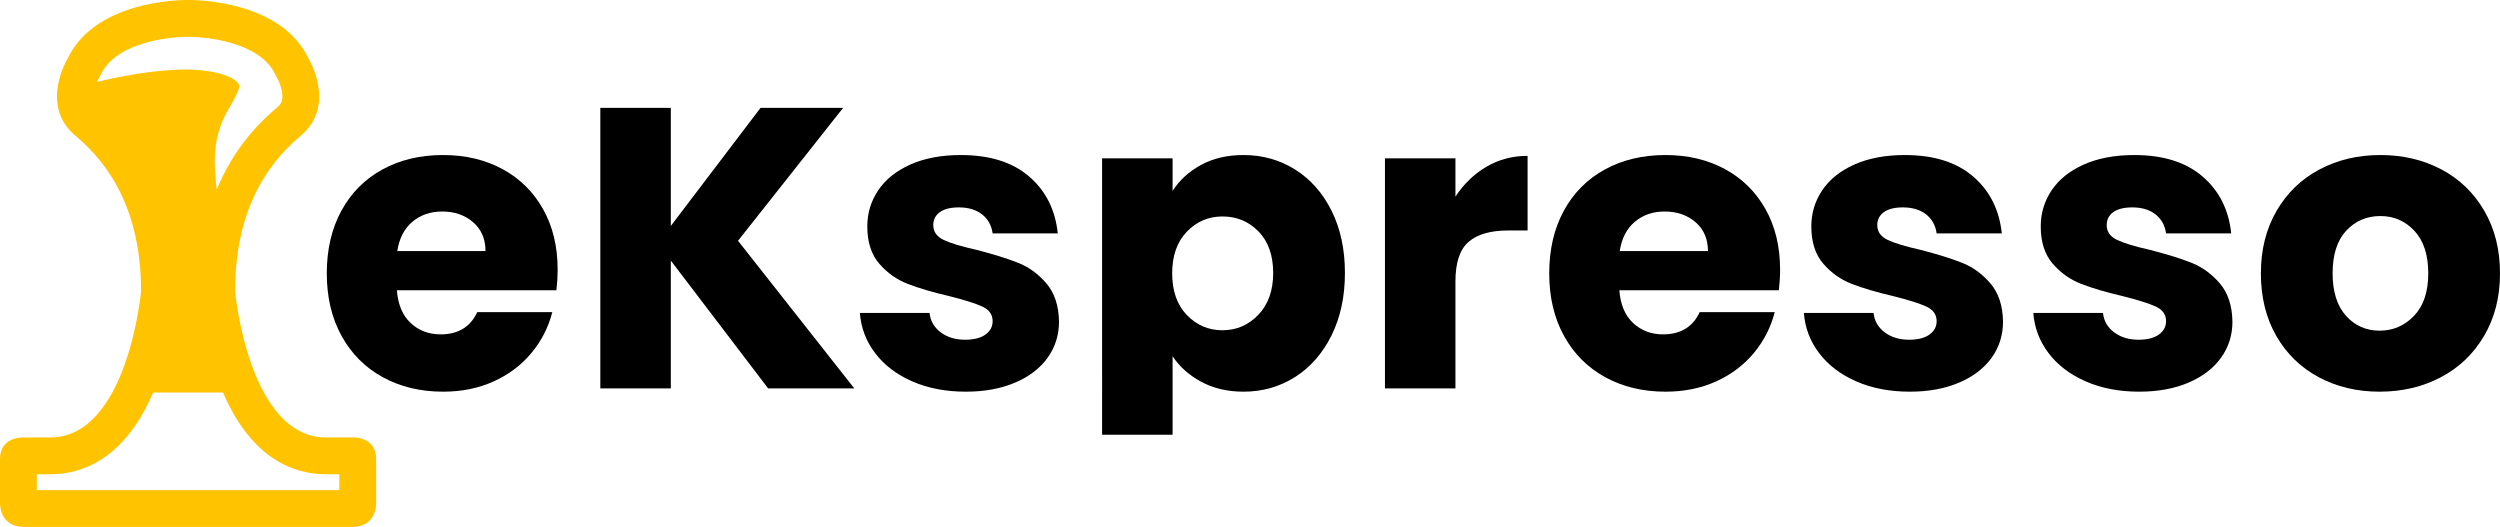 <?xml version="1.0" encoding="utf-8"?>
<!-- Generator: Adobe Illustrator 14.0.0, SVG Export Plug-In . SVG Version: 6.00 Build 43363)  -->
<!DOCTYPE svg PUBLIC "-//W3C//DTD SVG 1.0//EN" "http://www.w3.org/TR/2001/REC-SVG-20010904/DTD/svg10.dtd">
<svg version="1.0" id="Layer_1" xmlns="http://www.w3.org/2000/svg" xmlns:xlink="http://www.w3.org/1999/xlink" x="0px" y="0px"
	 width="1630.571px" height="343.672px" viewBox="0 0 1630.571 343.672" enable-background="new 0 0 1630.571 343.672"
	 xml:space="preserve">
<g>
	<g>
		<path d="M362.912,189.313H258.852c0.714,9.323,3.716,16.449,9.006,21.377c5.284,4.933,11.784,7.395,19.496,7.395
			c11.47,0,19.448-4.836,23.933-14.518h48.938c-2.512,9.857-7.038,18.731-13.579,26.617c-6.547,7.894-14.746,14.078-24.604,18.557
			c-9.861,4.482-20.886,6.72-33.076,6.72c-14.697,0-27.787-3.13-39.256-9.411c-11.476-6.269-20.438-15.235-26.889-26.888
			c-6.456-11.649-9.682-25.276-9.682-40.874c0-15.594,3.182-29.213,9.546-40.871c6.363-11.652,15.281-20.614,26.756-26.89
			c11.469-6.271,24.646-9.411,39.524-9.411c14.522,0,27.43,3.051,38.723,9.142c11.297,6.099,20.122,14.794,26.487,26.083
			c6.361,11.294,9.545,24.471,9.545,39.527C363.719,180.172,363.449,184.655,362.912,189.313z M316.659,163.768
			c0-7.886-2.685-14.158-8.064-18.821c-5.376-4.66-12.099-6.991-20.166-6.991c-7.709,0-14.209,2.243-19.494,6.721
			c-5.289,4.481-8.564,10.849-9.814,19.09H316.659z"/>
		<polygon points="549.901,70.36 496.035,70.36 437.528,147.368 437.528,70.36 391.548,70.36 391.548,253.313 437.528,253.313 
			437.528,169.955 500.987,253.313 557.188,253.313 481.359,157.045 		"/>
		<path d="M594.991,248.742c-10.219-4.479-18.285-10.623-24.201-18.419c-5.917-7.796-9.235-16.54-9.949-26.22h45.444
			c0.535,5.199,2.956,9.413,7.262,12.64c4.298,3.226,9.586,4.837,15.863,4.837c5.734,0,10.17-1.115,13.308-3.361
			c3.135-2.237,4.707-5.15,4.707-8.737c0-4.301-2.243-7.481-6.725-9.545c-4.482-2.061-11.741-4.342-21.777-6.856
			c-10.76-2.51-19.725-5.152-26.891-7.937c-7.172-2.773-13.358-7.165-18.553-13.172c-5.201-6.007-7.799-14.119-7.799-24.336
			c0-8.605,2.373-16.442,7.125-23.528c4.749-7.08,11.741-12.682,20.973-16.806c9.234-4.121,20.213-6.185,32.943-6.185
			c18.822,0,33.651,4.663,44.499,13.982c10.845,9.326,17.074,21.695,18.688,37.109h-42.483c-0.719-5.197-3.005-9.317-6.857-12.371
			c-3.857-3.043-8.922-4.571-15.193-4.571c-5.378,0-9.504,1.035-12.366,3.094c-2.872,2.062-4.305,4.886-4.305,8.471
			c0,4.302,2.287,7.528,6.858,9.679c4.571,2.153,11.696,4.303,21.378,6.454c11.112,2.87,20.165,5.691,27.157,8.469
			c6.99,2.783,13.13,7.263,18.418,13.444c5.284,6.189,8.023,14.477,8.203,24.876c0,8.783-2.469,16.628-7.396,23.526
			c-4.935,6.901-12.013,12.327-21.242,16.271c-9.236,3.94-19.944,5.912-32.134,5.912
			C616.86,255.461,605.208,253.224,594.991,248.742z"/>
		<path d="M783.351,107.569c7.885-4.302,17.117-6.452,27.697-6.452c12.368,0,23.567,3.14,33.611,9.411
			c10.035,6.275,17.971,15.237,23.8,26.89c5.823,11.657,8.74,25.187,8.74,40.604c0,15.419-2.917,28.999-8.74,40.737
			c-5.829,11.74-13.765,20.798-23.8,27.156c-10.044,6.368-21.243,9.546-33.611,9.546c-10.398,0-19.588-2.149-27.563-6.452
			c-7.978-4.301-14.208-9.859-18.688-16.672v51.205h-45.98V103.267h45.98v21.244C769.277,117.522,775.463,111.871,783.351,107.569z
			 M820.863,150.996c-6.368-6.543-14.21-9.813-23.528-9.813c-9.143,0-16.9,3.318-23.259,9.949
			c-6.366,6.632-9.546,15.687-9.546,27.156c0,11.476,3.18,20.531,9.546,27.158c6.358,6.638,14.116,9.952,23.259,9.952
			c9.142,0,16.938-3.363,23.391-10.082c6.454-6.727,9.681-15.818,9.681-27.294C830.406,166.554,827.223,157.542,820.863,150.996z"/>
		<path d="M969.443,108.78c8.069-4.749,17.032-7.124,26.895-7.124v48.668h-12.64c-11.472,0-20.079,2.466-25.813,7.393
			c-5.738,4.938-8.611,13.58-8.611,25.949v69.646H903.3V103.267h45.975v25.008C954.659,120.03,961.382,113.532,969.443,108.78z"/>
		<path d="M1160.228,189.313h-104.064c0.718,9.323,3.718,16.449,9.014,21.377c5.286,4.933,11.783,7.395,19.491,7.395
			c11.468,0,19.448-4.836,23.929-14.518h48.938c-2.514,9.857-7.039,18.731-13.574,26.617c-6.547,7.894-14.748,14.078-24.608,18.557
			c-9.857,4.482-20.885,6.72-33.074,6.72c-14.694,0-27.78-3.13-39.255-9.411c-11.475-6.269-20.436-15.235-26.89-26.888
			c-6.454-11.649-9.681-25.276-9.681-40.874c0-15.594,3.181-29.213,9.544-40.871c6.365-11.652,15.285-20.614,26.759-26.89
			c11.465-6.271,24.645-9.411,39.522-9.411c14.525,0,27.436,3.051,38.722,9.142c11.296,6.099,20.122,14.794,26.484,26.083
			c6.367,11.294,9.551,24.471,9.551,39.527C1161.034,180.172,1160.765,184.655,1160.228,189.313z M1113.98,163.768
			c0-7.886-2.697-14.158-8.068-18.821c-5.379-4.66-12.101-6.991-20.17-6.991c-7.71,0-14.207,2.243-19.497,6.721
			c-5.283,4.481-8.561,10.849-9.815,19.09H1113.98z"/>
		<path d="M1210.692,248.742c-10.217-4.479-18.285-10.623-24.197-18.419c-5.91-7.796-9.236-16.54-9.945-26.22h45.439
			c0.535,5.199,2.964,9.413,7.265,12.64c4.303,3.226,9.586,4.837,15.866,4.837c5.735,0,10.169-1.115,13.307-3.361
			c3.134-2.237,4.702-5.15,4.702-8.737c0-4.301-2.237-7.481-6.723-9.545c-4.479-2.061-11.745-4.342-21.779-6.856
			c-10.755-2.51-19.718-5.152-26.89-7.937c-7.167-2.773-13.353-7.165-18.552-13.172c-5.199-6.007-7.797-14.119-7.797-24.336
			c0-8.605,2.371-16.442,7.121-23.528c4.749-7.08,11.746-12.682,20.98-16.806c9.23-4.121,20.206-6.185,32.935-6.185
			c18.831,0,33.653,4.663,44.504,13.982c10.843,9.326,17.075,21.695,18.692,37.109h-42.492c-0.721-5.197-3.003-9.317-6.854-12.371
			c-3.86-3.043-8.919-4.571-15.188-4.571c-5.385,0-9.507,1.035-12.378,3.094c-2.864,2.062-4.302,4.886-4.302,8.471
			c0,4.302,2.288,7.528,6.861,9.679c4.571,2.153,11.689,4.303,21.378,6.454c11.109,2.87,20.163,5.691,27.161,8.469
			c6.984,2.783,13.12,7.263,18.415,13.444c5.289,6.189,8.023,14.477,8.2,24.876c0,8.783-2.465,16.628-7.397,23.526
			c-4.932,6.901-12.013,12.327-21.237,16.271c-9.24,3.94-19.944,5.912-32.131,5.912
			C1232.563,255.461,1220.918,253.224,1210.692,248.742z"/>
		<path d="M1360.334,248.742c-10.22-4.479-18.284-10.623-24.202-18.419c-5.908-7.796-9.235-16.54-9.944-26.22h45.441
			c0.536,5.199,2.959,9.413,7.261,12.64c4.302,3.226,9.586,4.837,15.867,4.837c5.733,0,10.17-1.115,13.305-3.361
			c3.135-2.237,4.702-5.15,4.702-8.737c0-4.301-2.234-7.481-6.716-9.545c-4.485-2.061-11.748-4.342-21.783-6.856
			c-10.752-2.51-19.717-5.152-26.885-7.937c-7.172-2.773-13.352-7.165-18.554-13.172c-5.199-6.007-7.8-14.119-7.8-24.336
			c0-8.605,2.371-16.442,7.119-23.528c4.754-7.08,11.746-12.682,20.98-16.806c9.235-4.121,20.207-6.185,32.938-6.185
			c18.828,0,33.654,4.663,44.5,13.982c10.851,9.326,17.079,21.695,18.693,37.109h-42.493c-0.713-5.197-3.001-9.317-6.853-12.371
			c-3.861-3.043-8.919-4.571-15.188-4.571c-5.378,0-9.506,1.035-12.379,3.094c-2.864,2.062-4.294,4.886-4.294,8.471
			c0,4.302,2.281,7.528,6.856,9.679c4.569,2.153,11.695,4.303,21.374,6.454c11.114,2.87,20.169,5.691,27.161,8.469
			c6.989,2.783,13.123,7.263,18.419,13.444c5.288,6.189,8.021,14.477,8.201,24.876c0,8.783-2.468,16.628-7.399,23.526
			c-4.926,6.901-12.011,12.327-21.233,16.271c-9.246,3.94-19.949,5.912-32.138,5.912
			C1382.201,255.461,1370.56,253.224,1360.334,248.742z"/>
		<path d="M1512.395,246.05c-11.742-6.269-20.975-15.235-27.698-26.888c-6.715-11.649-10.084-25.276-10.084-40.874
			c0-15.414,3.406-28.991,10.221-40.738c6.814-11.735,16.132-20.747,27.966-27.022c11.829-6.271,25.1-9.411,39.797-9.411
			c14.689,0,27.968,3.14,39.79,9.411c11.832,6.275,21.154,15.287,27.966,27.022c6.813,11.748,10.22,25.325,10.22,40.738
			c0,15.422-3.452,28.999-10.353,40.739c-6.899,11.745-16.317,20.754-28.232,27.023c-11.921,6.281-25.235,9.411-39.933,9.411
			C1537.354,255.461,1524.132,252.331,1512.395,246.05z M1574.511,205.987c6.186-6.455,9.275-15.688,9.275-27.699
			c0-12.006-3.003-21.243-9.004-27.695c-6.012-6.455-13.41-9.68-22.187-9.68c-8.962,0-16.402,3.185-22.315,9.548
			c-5.919,6.364-8.882,15.639-8.882,27.827c0,12.011,2.917,21.244,8.744,27.699c5.825,6.453,13.128,9.68,21.911,9.68
			C1560.838,215.667,1568.318,212.44,1574.511,205.987z"/>
	</g>
	<path fill="#FFC300" d="M245.338,328.005c0,0,0-14.667,0-28.667s-14-14-14-14h-18.667c-50.667,0-59.333-95.333-59.333-95.333
		c0-50,18.666-81.333,42.666-101.333s5.12-50.667,5.12-50.667C183.443,1.171,130.075,0,123.365,0c-0.122,0-0.226,0-0.316,0.001
		c-0.323-0.002-0.566-0.001-0.741,0c-0.094,0-0.201-0.001-0.331-0.001c-6.705,0-60.077,1.169-77.759,38.005
		c0,0-18.88,30.667,5.12,50.667s42.666,51.333,42.666,101.333c0,0-8.666,95.333-59.333,95.333H14.004c0,0-14,0-14,14
		s0,28.667,0,28.667s-0.666,15.667,15.667,15.667h107h107C246.004,343.672,245.338,328.005,245.338,328.005z M65.185,49.788
		l0.67-1.396c4.377-9.12,13.875-15.918,28.229-20.207C107.698,24.118,120.556,24,121.977,24l0.303,0.002l3.492,0.052
		c4.594,0.18,14.809,0.94,25.489,4.131c14.353,4.288,23.85,11.086,28.227,20.206l0.355,0.898l0.777,1.195
		c0.824,1.469,2.827,5.756,3.404,10.187c0.663,5.086-0.739,7.358-3.385,9.563c-17.617,14.681-30.727,32.564-39.289,53.48
		c-2.019-17.771-2.98-34.848,7.986-53.042c8.273-13.727,6.668-15.333,6.668-15.333c-5.834-10-34.001-10-34.001-10
		c-22.552,0-46.829,5.18-58.665,8.083c0.535-1.304,1.048-2.338,1.377-2.926L65.185,49.788z M221.338,319.672h-98.667H24.004v-10.334
		h8.667c20.64,0,48.38-9.575,67.239-53.333h45.521c18.859,43.758,46.6,53.333,67.239,53.333h8.667V319.672z"/>
</g>
</svg>
